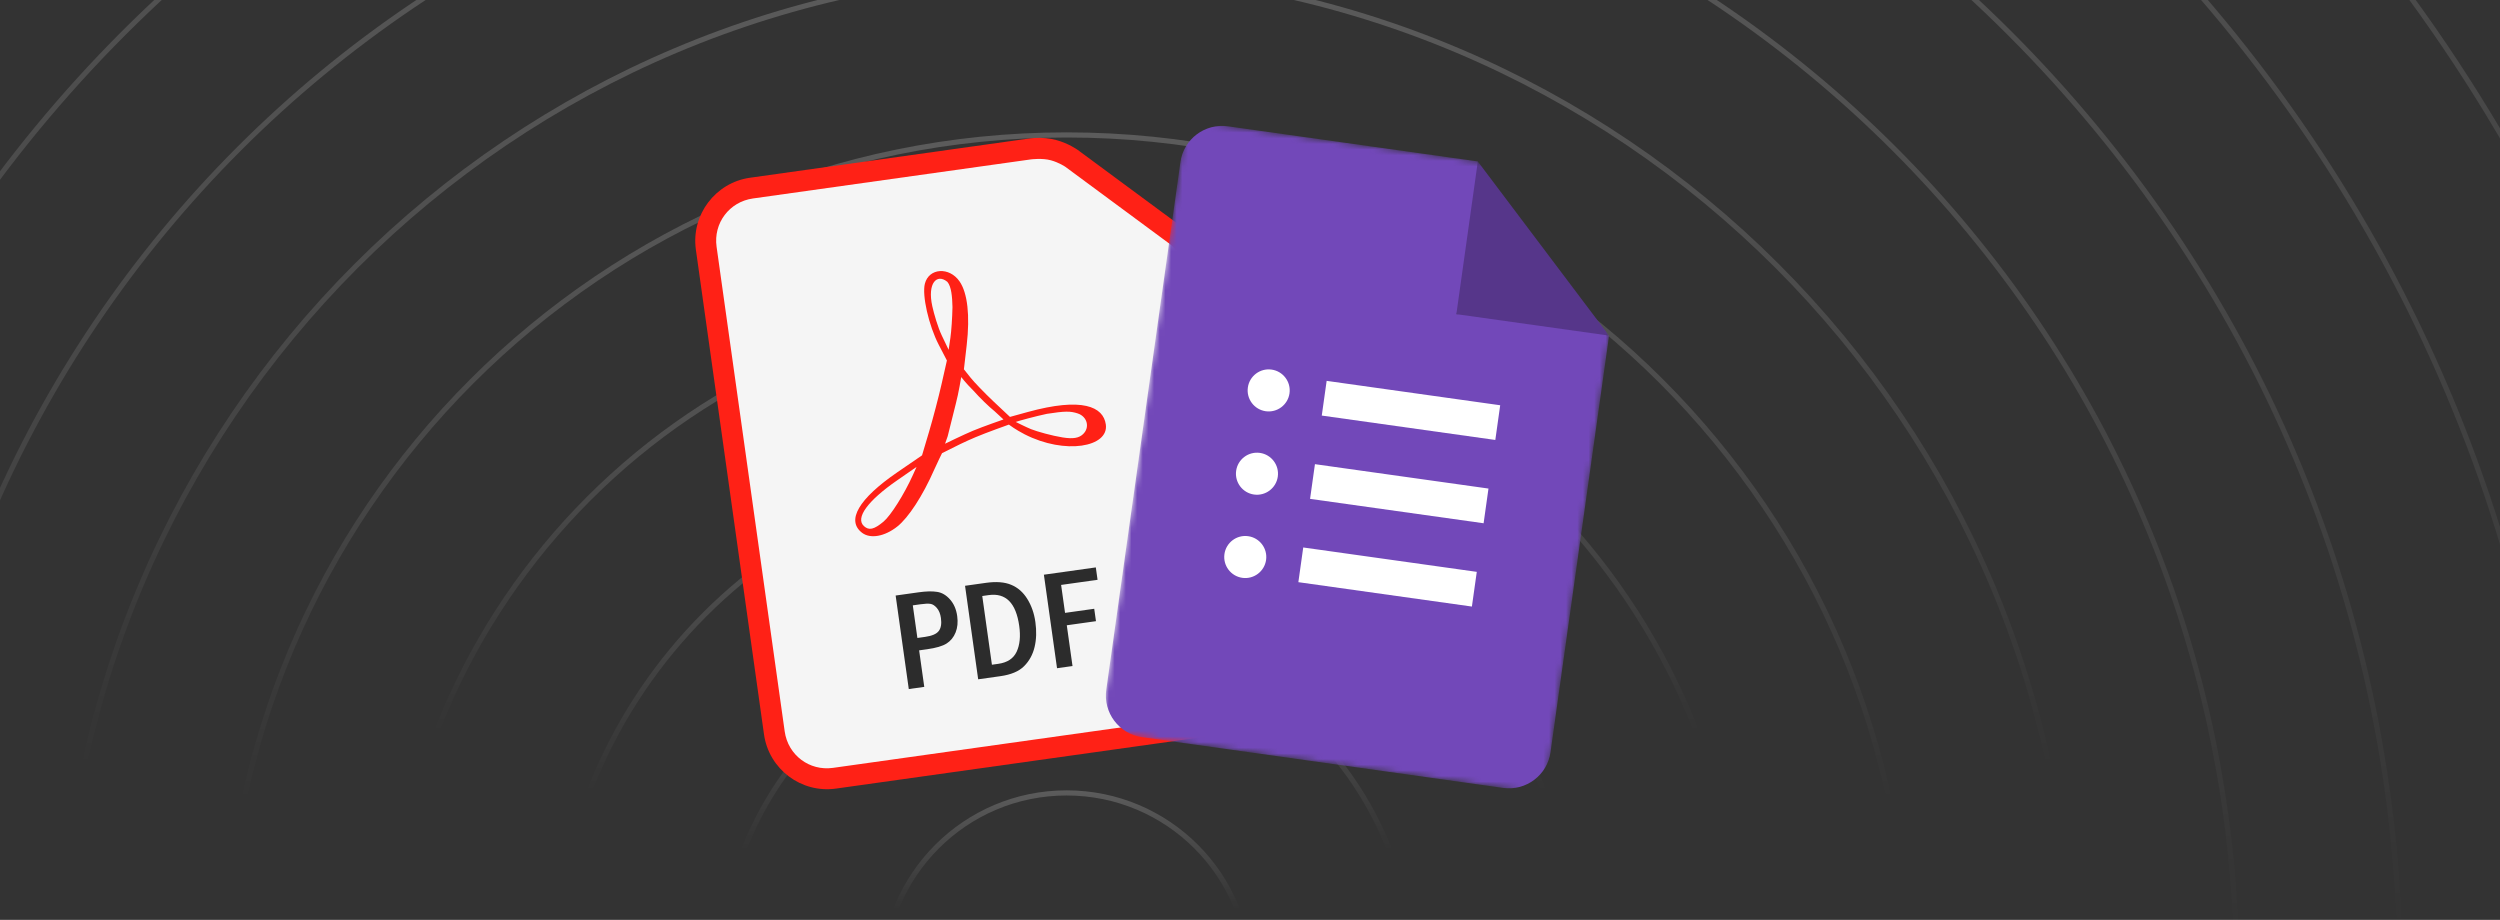 <svg width="443" height="163" viewBox="0 0 443 163" fill="none" xmlns="http://www.w3.org/2000/svg">
<rect x="0" y="0" width="443" height="163" fill="#333333" stroke="none"/>
<g clip-path="url(#clip0_1028_5986)">
<g opacity="0.2">
<path d="M189 263.626C239.07 263.626 279.66 223.036 279.66 172.966C279.66 122.896 239.07 82.306 189 82.306C138.93 82.306 98.34 122.896 98.34 172.966C98.34 223.036 138.93 263.626 189 263.626Z" stroke="url(#paint0_linear_1028_5986)" stroke-width="0.911"/>
<path d="M189.001 234.377C222.918 234.377 250.412 206.883 250.412 172.966C250.412 139.049 222.918 111.555 189.001 111.555C155.085 111.555 127.59 139.049 127.59 172.966C127.59 206.883 155.085 234.377 189.001 234.377Z" stroke="url(#paint1_linear_1028_5986)" stroke-width="0.911"/>
<path d="M189 205.426C206.927 205.426 221.461 190.893 221.461 172.966C221.461 155.038 206.927 140.505 189 140.505C171.072 140.505 156.539 155.038 156.539 172.966C156.539 190.893 171.072 205.426 189 205.426Z" stroke="url(#paint2_linear_1028_5986)" stroke-width="0.911"/>
<path d="M189.002 292.674C255.115 292.674 308.711 239.078 308.711 172.965C308.711 106.851 255.115 53.256 189.002 53.256C122.889 53.256 69.293 106.851 69.293 172.965C69.293 239.078 122.889 292.674 189.002 292.674Z" stroke="url(#paint3_linear_1028_5986)" stroke-width="0.911"/>
<path d="M189.001 322.022C271.323 322.022 338.057 255.288 338.057 172.966C338.057 90.645 271.323 23.91 189.001 23.91C106.68 23.91 39.945 90.645 39.945 172.966C39.945 255.288 106.68 322.022 189.001 322.022Z" stroke="url(#paint4_linear_1028_5986)" stroke-width="0.911"/>
<path d="M189.003 350.973C287.314 350.973 367.01 271.277 367.01 172.966C367.01 74.655 287.314 -5.041 189.003 -5.041C90.692 -5.041 10.996 74.655 10.996 172.966C10.996 271.277 90.692 350.973 189.003 350.973Z" stroke="url(#paint5_linear_1028_5986)" stroke-width="0.911"/>
<path d="M189.002 380.32C303.521 380.32 396.356 287.485 396.356 172.966C396.356 58.448 303.521 -34.388 189.002 -34.388C74.484 -34.388 -18.352 58.448 -18.352 172.966C-18.352 287.485 74.484 380.32 189.002 380.32Z" stroke="url(#paint6_linear_1028_5986)" stroke-width="0.911"/>
<path d="M188.999 409.27C319.506 409.27 425.303 303.473 425.303 172.966C425.303 42.459 319.506 -63.338 188.999 -63.338C58.492 -63.338 -47.305 42.459 -47.305 172.966C-47.305 303.473 58.492 409.27 188.999 409.27Z" stroke="url(#paint7_linear_1028_5986)" stroke-width="0.911"/>
<path d="M189.003 438.615C335.718 438.615 454.654 319.679 454.654 172.964C454.654 26.25 335.718 -92.686 189.003 -92.686C42.288 -92.686 -76.648 26.25 -76.648 172.964C-76.648 319.679 42.288 438.615 189.003 438.615Z" stroke="url(#paint8_linear_1028_5986)" stroke-width="0.911"/>
<path d="M189 467.568C351.705 467.568 483.602 335.67 483.602 172.966C483.602 10.262 351.705 -121.636 189 -121.636C26.296 -121.636 -105.602 10.262 -105.602 172.966C-105.602 335.67 26.296 467.568 189 467.568Z" stroke="url(#paint9_linear_1028_5986)" stroke-width="0.911"/>
<path d="M189.002 496.882C367.896 496.882 512.918 351.86 512.918 172.966C512.918 -5.928 367.896 -150.95 189.002 -150.95C10.108 -150.95 -134.914 -5.928 -134.914 172.966C-134.914 351.86 10.108 496.882 189.002 496.882Z" stroke="url(#paint10_linear_1028_5986)" stroke-width="0.911"/>
<path d="M189.002 525.865C383.903 525.865 541.902 367.867 541.902 172.965C541.902 -21.936 383.903 -179.935 189.002 -179.935C-5.9 -179.935 -163.898 -21.936 -163.898 172.965C-163.898 367.867 -5.9 525.865 189.002 525.865Z" stroke="url(#paint11_linear_1028_5986)" stroke-width="0.911"/>
<path d="M189.001 555.213C400.11 555.213 571.248 384.075 571.248 172.966C571.248 -38.143 400.11 -209.281 189.001 -209.281C-22.108 -209.281 -193.246 -38.143 -193.246 172.966C-193.246 384.075 -22.108 555.213 189.001 555.213Z" stroke="url(#paint12_linear_1028_5986)" stroke-width="0.911"/>
<path d="M189.001 613.51C432.307 613.51 629.545 416.272 629.545 172.966C629.545 -70.34 432.307 -267.578 189.001 -267.578C-54.305 -267.578 -251.543 -70.34 -251.543 172.966C-251.543 416.272 -54.305 613.51 189.001 613.51Z" stroke="url(#paint13_linear_1028_5986)" stroke-width="0.911"/>
</g>
<path d="M132.917 31.492C126.755 32.358 122.444 38.084 123.31 44.246L135.38 130.127C136.246 136.29 141.968 140.605 148.13 139.739L213.799 130.51C219.962 129.644 224.273 123.919 223.406 117.756L213.482 47.138C213.482 47.138 213.367 45.045 212.187 43.159C211.08 41.391 209.524 40.271 209.524 40.271C209.52 40.267 209.516 40.263 209.512 40.259L190.973 26.567C190.963 26.559 190.953 26.552 190.942 26.544C190.942 26.544 189.365 25.415 187.179 24.82C184.605 24.119 182.117 24.581 182.117 24.581L182.154 24.572L132.917 31.492Z" fill="#FF2116"/>
<path d="M133.43 35.167L182.667 28.247C182.679 28.246 182.691 28.244 182.704 28.242C182.704 28.242 184.675 27.984 186.202 28.4C187.672 28.8 188.781 29.562 188.789 29.567L188.797 29.573L207.289 43.233C207.289 43.233 208.414 44.13 209.038 45.127C209.542 45.931 209.786 47.499 209.786 47.499C209.788 47.525 209.79 47.551 209.793 47.578L219.729 118.273C220.318 122.465 217.47 126.248 213.279 126.837L147.61 136.066C143.419 136.656 139.638 133.804 139.049 129.612L126.979 43.731C126.39 39.54 129.238 35.756 133.43 35.167Z" fill="#F5F5F5"/>
<path d="M152.776 94.423C149.894 92.25 152.14 88.393 159.043 83.662L163.386 80.686L164.645 76.45C165.338 74.12 166.329 70.338 166.848 68.046L167.791 63.878L166.346 61.095C164.57 57.672 163.356 52.324 163.889 50.265C164.61 47.476 168.224 47.244 170.037 49.87C171.453 51.922 171.901 55.933 171.299 61.157L170.805 65.44L171.977 66.913C172.622 67.724 174.437 69.609 176.011 71.101L178.965 73.876L182.037 73.028C191.794 70.334 195.509 72.06 195.953 75.221C196.513 79.21 188.755 80.636 181.554 76.954C179.934 76.125 178.776 75.238 178.776 75.238C178.776 75.238 174.788 76.651 172.843 77.48C170.835 78.336 169.844 78.835 166.932 80.296C166.932 80.296 166.079 82.004 165.539 83.235C163.531 87.812 160.986 91.73 158.996 93.305C156.769 95.069 154.238 95.524 152.776 94.423ZM156.543 92.448C157.841 91.371 160.238 87.566 161.785 84.129L162.411 82.738L159.001 85.099C153.734 88.745 151.519 91.795 153.095 93.23C153.981 94.036 154.876 93.833 156.543 92.448ZM191.904 76.941C193.157 75.772 192.68 73.84 190.997 73.269C189.688 72.826 188.685 72.838 185.516 73.331C183.583 73.739 180.5 74.573 179.985 74.767C179.985 74.767 181.876 75.717 182.703 76.047C183.804 76.486 186.432 77.218 188.318 77.517C190.178 77.813 191.201 77.61 191.904 76.941ZM176.237 72.869C175.272 72.103 173.583 70.459 172.484 69.215C171.079 67.827 170.33 66.813 170.33 66.813C170.33 66.813 169.855 69.723 169.38 71.501L167.932 77.296L167.464 78.631C167.464 78.631 170.726 77.029 172.402 76.33C174.177 75.59 177.814 74.328 177.814 74.328L176.237 72.869ZM168.779 54.409C168.74 52.579 168.579 50.769 167.873 49.944C166.022 48.416 164.292 50.15 165.206 54.273C165.513 55.66 166.199 58.009 166.872 59.422L168.097 61.989L168.408 59.882C168.58 58.723 168.746 56.26 168.779 54.409Z" fill="#FF2116"/>
<path d="M158.707 105.529L162.81 104.953C164.121 104.768 165.203 104.744 166.056 104.88C166.907 105.008 167.672 105.458 168.35 106.229C169.027 106.992 169.449 107.969 169.616 109.159C169.769 110.251 169.675 111.222 169.332 112.071C168.989 112.919 168.458 113.572 167.738 114.028C167.026 114.483 165.877 114.822 164.29 115.045L162.87 115.244L163.78 121.715L161.036 122.1L158.707 105.529ZM161.749 107.268L162.561 113.047L163.921 112.856C165.135 112.685 165.941 112.341 166.338 111.823C166.744 111.304 166.875 110.534 166.732 109.514C166.625 108.754 166.385 108.16 166.011 107.734C165.637 107.3 165.256 107.056 164.869 107.003C164.489 106.941 163.902 106.966 163.109 107.077L161.749 107.268ZM171.005 103.801L174.731 103.277C176.536 103.024 178.022 103.141 179.188 103.629C180.362 104.116 181.313 104.952 182.041 106.137C182.777 107.321 183.253 108.682 183.469 110.22C183.697 111.839 183.649 113.318 183.326 114.66C183.009 115.992 182.392 117.118 181.473 118.04C180.563 118.96 179.161 119.553 177.267 119.819L173.333 120.372L171.005 103.801ZM174.057 105.613L175.768 117.789L176.909 117.629C178.504 117.405 179.584 116.692 180.149 115.49C180.714 114.28 180.866 112.752 180.607 110.907C180.036 106.844 178.233 105.026 175.198 105.452L174.057 105.613ZM184.977 101.837L194.179 100.544L194.488 102.741L188.03 103.649L188.726 108.602L193.897 107.875L194.206 110.073L189.035 110.799L190.05 118.023L187.306 118.408L184.977 101.837Z" fill="#2C2C2C"/>
<mask id="mask0_1028_5986" style="mask-type:luminance" maskUnits="userSpaceOnUse" x="194" y="21" width="95" height="120">
<path d="M288.928 32.409L210.203 21.345L194.99 129.591L273.715 140.655L288.928 32.409Z" fill="white"/>
</mask>
<g mask="url(#mask0_1028_5986)">
<path d="M258.057 55.666L272.504 60.556L285.119 59.469L261.86 28.605L256.324 40.91L258.057 55.666Z" fill="#56368A"/>
<path d="M258.067 55.667L261.87 28.606L217.587 22.382C213.51 21.809 209.743 24.648 209.17 28.725L196.031 122.211C195.458 126.289 198.297 130.056 202.374 130.629L266.338 139.618C270.416 140.191 274.183 137.353 274.756 133.275L285.129 59.471L258.067 55.667Z" fill="#7248B9"/>
<path d="M220.142 102.393C218.106 102.106 216.684 100.219 216.97 98.184C217.256 96.148 219.143 94.726 221.179 95.013C223.215 95.299 224.637 97.186 224.351 99.221C224.064 101.257 222.177 102.679 220.142 102.393ZM222.216 87.632C220.18 87.346 218.758 85.459 219.045 83.423C219.331 81.387 221.218 79.966 223.253 80.252C225.289 80.538 226.711 82.425 226.425 84.46C226.139 86.496 224.252 87.918 222.216 87.632ZM224.291 72.871C222.255 72.585 220.833 70.698 221.119 68.662C221.405 66.626 223.292 65.205 225.328 65.491C227.364 65.777 228.786 67.664 228.5 69.7C228.213 71.735 226.326 73.157 224.291 72.871ZM260.821 107.482L230.069 103.161L230.933 97.011L261.685 101.332L260.821 107.482ZM262.895 92.722L232.143 88.4L233.008 82.25L263.759 86.572L262.895 92.722ZM264.97 77.961L234.218 73.639L235.082 67.489L265.834 71.811L264.97 77.961Z" fill="white"/>
</g>
</g>
<defs>
<linearGradient id="paint0_linear_1028_5986" x1="189" y1="81.85" x2="189" y2="264.082" gradientUnits="userSpaceOnUse">
<stop stop-color="white"/>
<stop offset="0.32" stop-color="white" stop-opacity="0"/>
</linearGradient>
<linearGradient id="paint1_linear_1028_5986" x1="189.001" y1="111.099" x2="189.001" y2="234.832" gradientUnits="userSpaceOnUse">
<stop stop-color="white"/>
<stop offset="0.32" stop-color="white" stop-opacity="0"/>
</linearGradient>
<linearGradient id="paint2_linear_1028_5986" x1="189" y1="140.05" x2="189" y2="205.883" gradientUnits="userSpaceOnUse">
<stop stop-color="white"/>
<stop offset="0.32" stop-color="white" stop-opacity="0"/>
</linearGradient>
<linearGradient id="paint3_linear_1028_5986" x1="189.002" y1="52.801" x2="189.002" y2="293.13" gradientUnits="userSpaceOnUse">
<stop stop-color="white"/>
<stop offset="0.32" stop-color="white" stop-opacity="0"/>
</linearGradient>
<linearGradient id="paint4_linear_1028_5986" x1="189.001" y1="23.454" x2="189.001" y2="322.477" gradientUnits="userSpaceOnUse">
<stop stop-color="white"/>
<stop offset="0.396" stop-color="white" stop-opacity="0"/>
</linearGradient>
<linearGradient id="paint5_linear_1028_5986" x1="189.003" y1="-5.496" x2="189.003" y2="351.428" gradientUnits="userSpaceOnUse">
<stop stop-color="white"/>
<stop offset="0.396" stop-color="white" stop-opacity="0"/>
</linearGradient>
<linearGradient id="paint6_linear_1028_5986" x1="189.002" y1="-34.843" x2="189.002" y2="380.775" gradientUnits="userSpaceOnUse">
<stop stop-color="white"/>
<stop offset="0.483" stop-color="white" stop-opacity="0"/>
</linearGradient>
<linearGradient id="paint7_linear_1028_5986" x1="188.999" y1="-63.794" x2="188.999" y2="409.726" gradientUnits="userSpaceOnUse">
<stop stop-color="white"/>
<stop offset="0.483" stop-color="white" stop-opacity="0"/>
</linearGradient>
<linearGradient id="paint8_linear_1028_5986" x1="189.003" y1="-93.142" x2="189.003" y2="439.071" gradientUnits="userSpaceOnUse">
<stop stop-color="white"/>
<stop offset="0.482" stop-color="white" stop-opacity="0"/>
</linearGradient>
<linearGradient id="paint9_linear_1028_5986" x1="189" y1="-122.092" x2="189" y2="468.023" gradientUnits="userSpaceOnUse">
<stop stop-color="white"/>
<stop offset="0.482" stop-color="white" stop-opacity="0"/>
</linearGradient>
<linearGradient id="paint10_linear_1028_5986" x1="189.002" y1="-151.406" x2="189.002" y2="497.338" gradientUnits="userSpaceOnUse">
<stop stop-color="white"/>
<stop offset="0.495" stop-color="white" stop-opacity="0"/>
</linearGradient>
<linearGradient id="paint11_linear_1028_5986" x1="189.002" y1="-180.391" x2="189.002" y2="526.32" gradientUnits="userSpaceOnUse">
<stop stop-color="white"/>
<stop offset="0.495" stop-color="white" stop-opacity="0"/>
</linearGradient>
<linearGradient id="paint12_linear_1028_5986" x1="189.001" y1="-209.736" x2="189.001" y2="555.668" gradientUnits="userSpaceOnUse">
<stop stop-color="white"/>
<stop offset="0.45" stop-color="white" stop-opacity="0"/>
</linearGradient>
<linearGradient id="paint13_linear_1028_5986" x1="189.001" y1="-268.034" x2="189.001" y2="613.966" gradientUnits="userSpaceOnUse">
<stop stop-color="white"/>
<stop offset="0.45" stop-color="white" stop-opacity="0"/>
</linearGradient>
<clipPath id="clip0_1028_5986">
<rect width="443" height="163" fill="white"/>
</clipPath>
</defs>
</svg>
